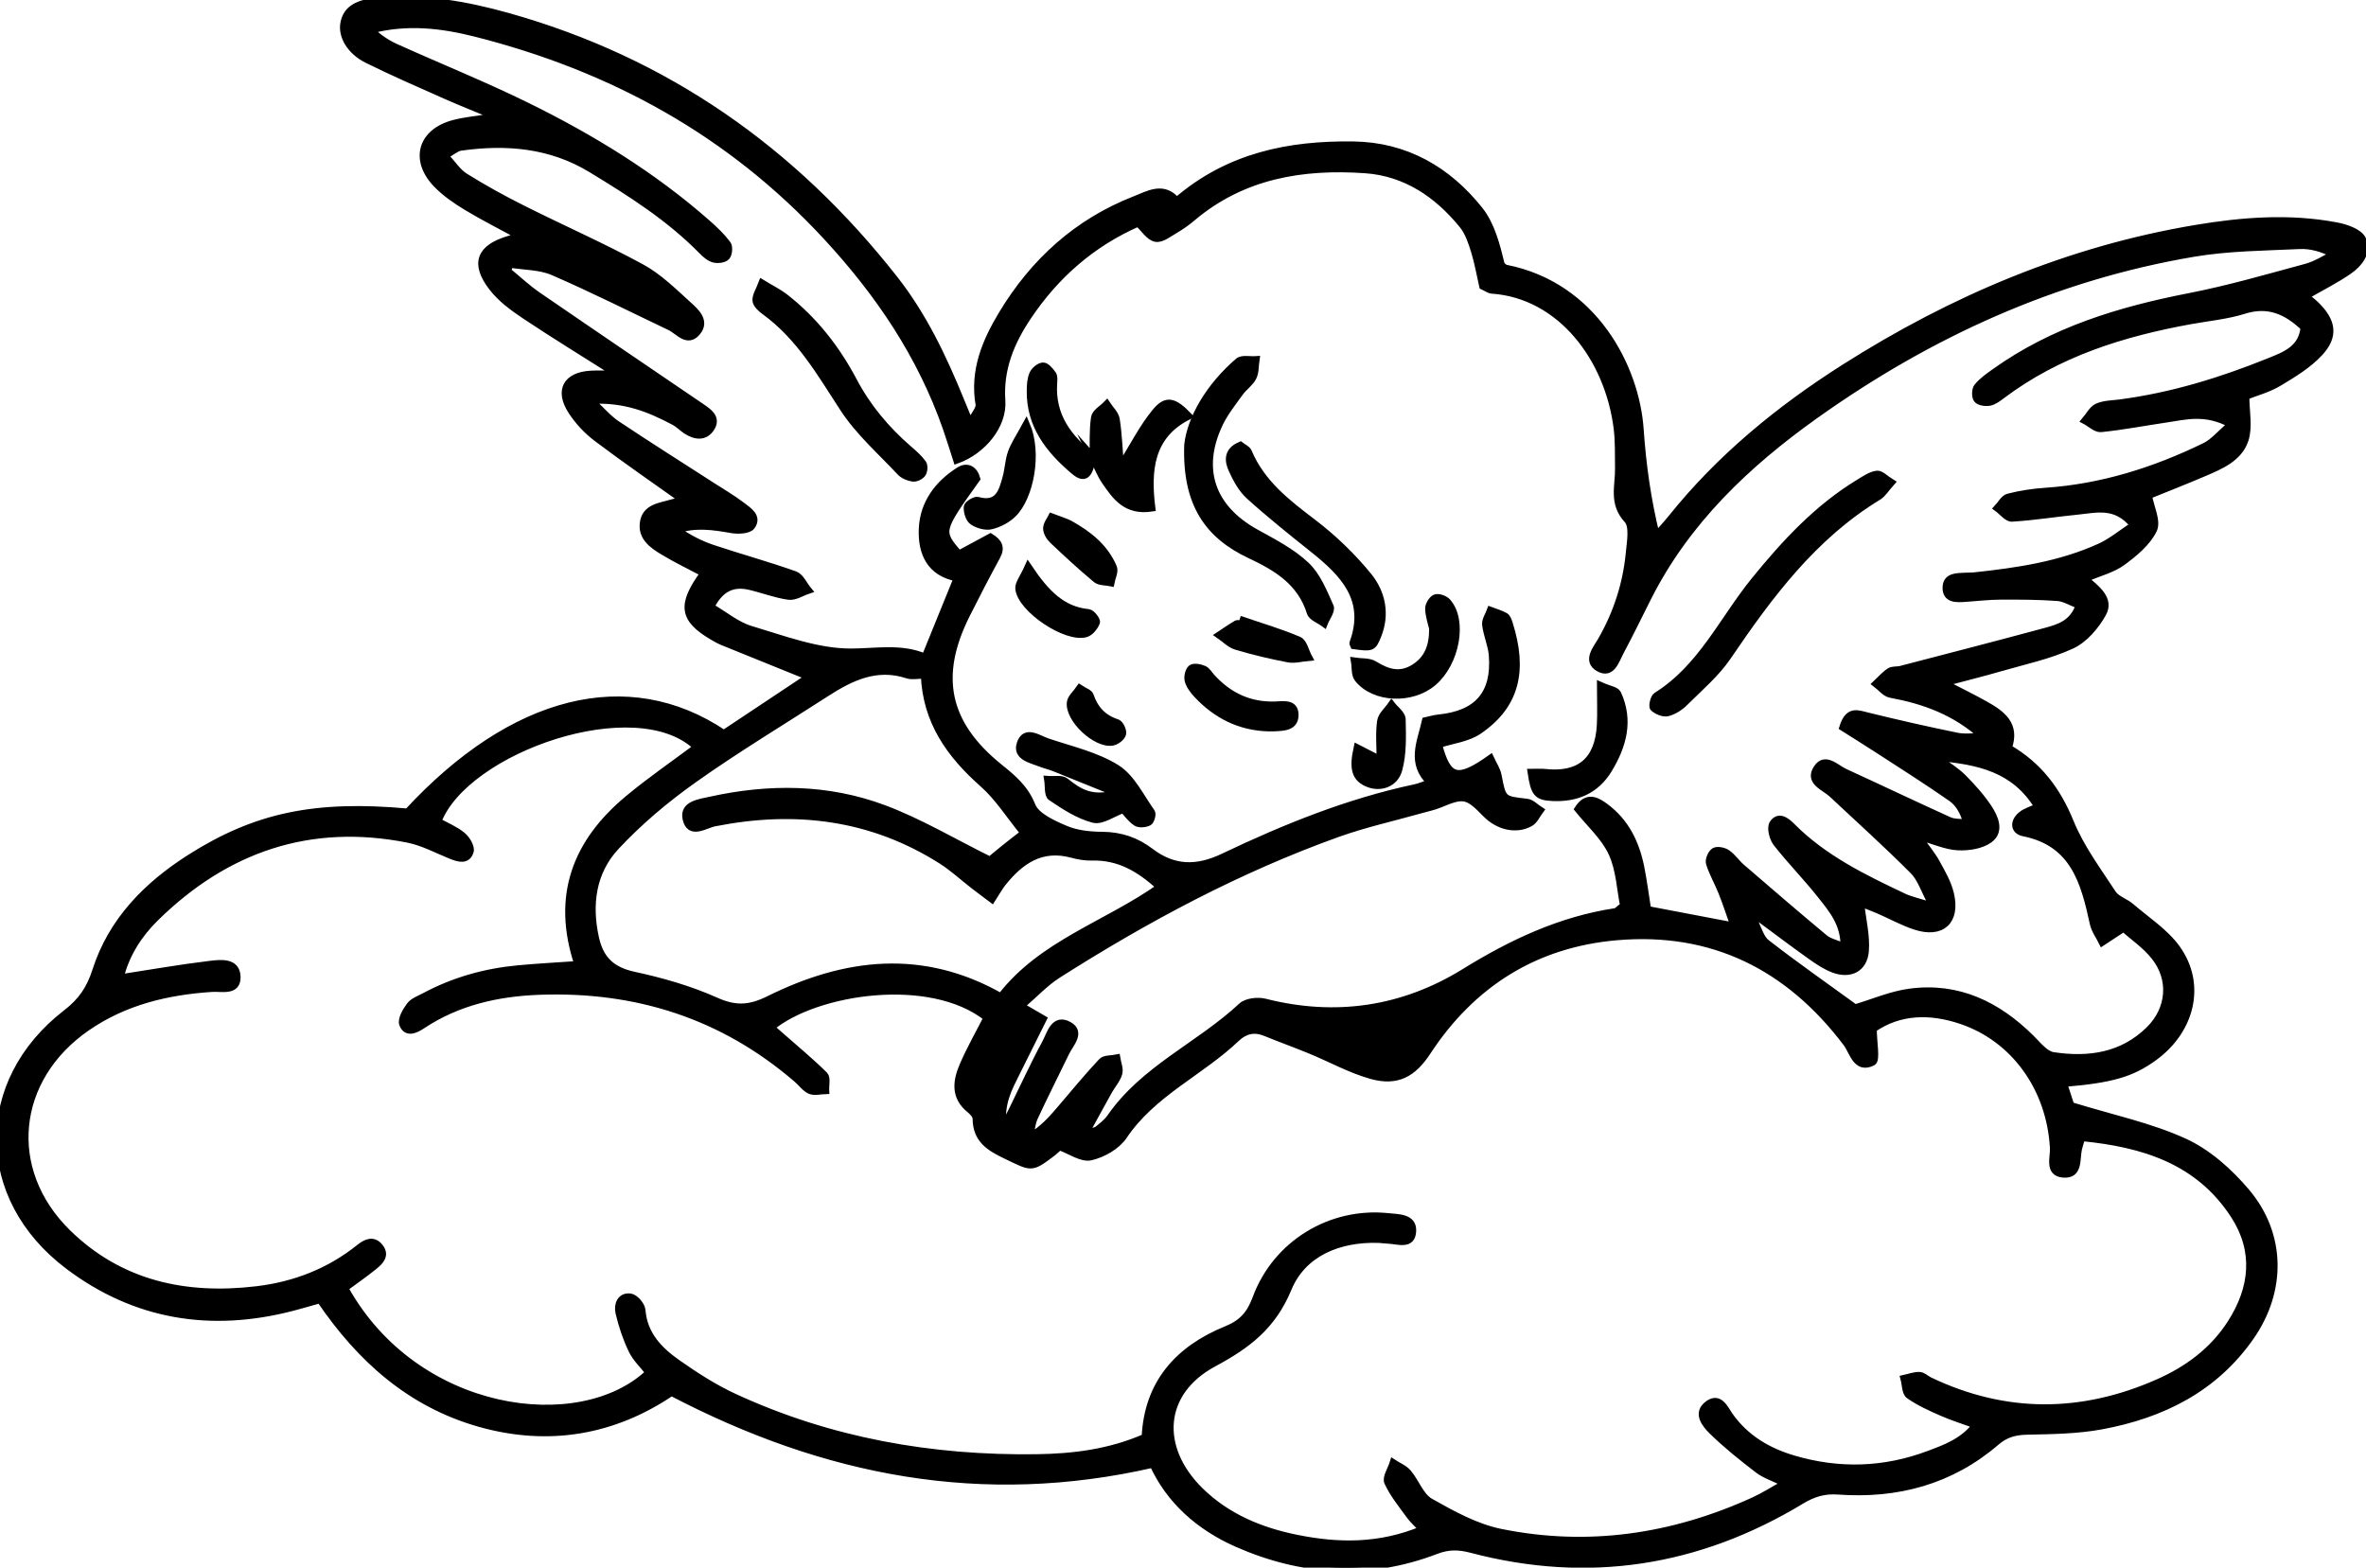 <?xml version="1.0" encoding="utf-8"?>
<!-- Generator: Adobe Illustrator 24.0.1, SVG Export Plug-In . SVG Version: 6.00 Build 0)  -->
<svg version="1.1" id="angel_1_" xmlns="http://www.w3.org/2000/svg" xmlns:xlink="http://www.w3.org/1999/xlink" x="0px" y="0px"
	 width="332px" height="220px" viewBox="0 0 332 220" enable-background="new 0 0 332 220" xml:space="preserve">
<g id="angel">
	<path stroke="#000000" stroke-miterlimit="10" d="M57.203,113.97c14.716-15.927,30.925-20.059,44.367-11.021
		c3.872-2.576,7.863-5.23,11.98-7.969c-4.32-1.746-8.237-3.323-12.147-4.917c-0.497-0.203-0.969-0.475-1.433-0.749
		c-4.165-2.457-4.457-4.431-1.206-8.868c-1.895-1.005-3.819-1.929-5.641-3.023c-1.509-0.906-3.118-1.997-2.841-4.048
		c0.296-2.19,2.363-2.295,4.002-2.795c0.487-0.149,1.008-0.187,1.706-0.31c-4.208-3.001-8.286-5.803-12.231-8.781
		c-1.37-1.034-2.623-2.368-3.553-3.808c-1.869-2.896-0.719-4.959,2.699-5.161c1.038-0.061,2.083-0.009,3.687-0.009
		c-4.607-2.92-8.828-5.502-12.941-8.246c-1.661-1.108-3.36-2.36-4.562-3.916c-2.606-3.373-1.744-5.556,2.34-6.759
		c0.379-0.112,0.758-0.227,1.52-0.457c-2.674-1.456-5.122-2.685-7.458-4.098c-1.488-0.9-2.973-1.915-4.178-3.152
		c-3.325-3.416-2.213-7.349,2.372-8.551c1.624-0.426,3.323-0.564,5.909-0.982c-2.903-1.21-4.995-2.034-7.048-2.947
		c-3.69-1.641-7.4-3.246-11.015-5.041c-2.396-1.19-3.598-3.327-3.27-5.095c0.363-1.957,1.837-2.875,5.033-3.137
		c6.136-0.503,12.08,0.53,17.959,2.178c22.196,6.222,40.067,18.79,54.242,36.834c4.046,5.15,6.813,10.967,9.264,16.972
		c0.354,0.867,0.712,1.731,1.352,3.285c0.621-1.227,1.388-2.009,1.279-2.642c-0.808-4.727,0.91-8.811,3.224-12.653
		c4.437-7.366,10.546-12.923,18.63-16.084c1.936-0.757,4.006-2.047,5.878,0.176c7.317-6.31,15.816-7.965,24.771-7.846
		c7.348,0.097,13.263,3.512,17.726,9.141c1.667,2.103,2.373,4.968,3.046,7.713c0.216,0.155,0.413,0.404,0.65,0.45
		c12.348,2.434,18.224,13.891,18.826,22.592c0.343,4.947,1.002,9.777,2.263,14.927c0.794-0.908,1.496-1.652,2.133-2.447
		c6.823-8.515,15.155-15.328,24.3-21.137c15.166-9.633,31.46-16.538,49.271-19.523c6.54-1.096,13.13-1.607,19.708-0.366
		c1.333,0.251,3.156,0.853,3.668,1.85c0.888,1.731-0.399,3.414-1.886,4.444c-1.847,1.28-3.88,2.29-6.1,3.57
		c0.517,0.432,1.018,0.796,1.457,1.224c2.331,2.273,2.702,4.346,0.548,6.687c-1.587,1.726-3.717,3.015-5.762,4.237
		c-1.481,0.885-3.218,1.341-4.609,1.897c0,2.143,0.479,4.304-0.115,6.114c-0.842,2.568-3.446,3.65-5.822,4.664
		c-2.594,1.107-5.223,2.133-7.728,3.151c0.298,1.675,1.283,3.622,0.706,4.812c-0.877,1.81-2.688,3.299-4.385,4.539
		c-1.369,1.001-3.155,1.432-5.269,2.335c1.684,1.384,3.643,2.864,2.543,4.856c-0.983,1.78-2.57,3.644-4.354,4.471
		c-3.142,1.457-6.627,2.184-9.986,3.158c-2.453,0.711-4.933,1.326-7.997,2.142c2.24,1.16,4.05,2.038,5.801,3.02
		c2.334,1.31,4.466,2.795,3.278,6.094c4.317,2.493,6.898,6.017,8.708,10.452c1.449,3.549,3.819,6.74,5.942,9.984
		c0.534,0.817,1.75,1.157,2.544,1.841c2.22,1.911,4.82,3.577,6.478,5.904c3.579,5.022,2.01,11.44-3.245,15.245
		c-3.126,2.264-5.893,3.082-12.674,3.65c0.456,1.392,0.884,2.694,1.022,3.117c5.827,1.798,11.155,2.901,15.973,5.115
		c3.287,1.511,6.295,4.209,8.665,7.019c5.04,5.974,5.075,13.825,0.631,20.242c-5.073,7.325-12.451,10.979-20.927,12.557
		c-3.414,0.636-6.959,0.675-10.45,0.75c-1.707,0.036-3.026,0.367-4.373,1.525c-6.367,5.475-13.896,7.475-22.159,6.877
		c-1.974-0.143-3.514,0.329-5.242,1.373c-14.421,8.712-29.853,11.128-46.203,6.82c-1.786-0.471-3.23-0.509-4.993,0.167
		c-9.412,3.607-18.769,3.042-27.915-0.993c-5.323-2.348-9.485-6.071-11.793-11.139c-23.967,5.492-46.034,1.176-67.571-10.077
		c-8.031,5.447-17.178,7.127-26.957,4.345c-9.66-2.748-16.701-9.027-22.353-17.354c-1.357,0.38-2.621,0.756-3.897,1.088
		c-11.388,2.962-22.007,1.282-31.434-5.835c-12.678-9.57-12.787-25.807-0.279-35.458c2.151-1.66,3.33-3.398,4.154-5.97
		c2.233-6.973,7.142-11.95,13.207-15.81C35.917,114.511,44.26,112.795,57.203,113.97z M97.785,104.853
		c-8.438-8.104-32.463,0.269-36.346,10.422c1.147,0.64,2.421,1.158,3.437,1.99c0.605,0.495,1.276,1.63,1.092,2.221
		c-0.423,1.361-1.619,0.993-2.69,0.559c-1.992-0.806-3.944-1.869-6.02-2.281c-13.777-2.732-25.549,1.317-35.443,11.035
		c-2.338,2.296-4.146,5.084-4.977,8.441c4.446-0.685,8.518-1.406,12.617-1.894c1.498-0.178,3.769-0.476,3.803,1.779
		c0.031,2.115-2.15,1.488-3.509,1.578c-6.288,0.413-12.247,1.826-17.53,5.46c-10.39,7.146-11.734,20.043-2.737,28.854
		c7.367,7.214,16.561,9.178,26.527,7.992c5.3-0.631,10.181-2.497,14.408-5.886c0.859-0.689,1.916-1.276,2.844-0.138
		c0.951,1.167,0.075,2.028-0.773,2.712c-1.341,1.082-2.761,2.066-4.118,3.069c9.926,17.961,33.052,21.02,42.705,11.863
		c-0.808-1.038-1.828-1.989-2.392-3.16c-0.798-1.659-1.396-3.448-1.814-5.243c-0.251-1.08,0.174-2.379,1.591-2.196
		c0.63,0.082,1.56,1.152,1.613,1.832c0.274,3.483,2.448,5.661,5.008,7.46c2.523,1.772,5.16,3.467,7.951,4.756
		c13.451,6.212,27.711,8.71,42.437,8.504c5.088-0.071,10.203-0.683,15.229-2.875c0.339-7.565,4.651-12.371,11.404-15.113
		c2.21-0.897,3.328-2.16,4.15-4.391c2.823-7.663,10.51-12.296,18.515-11.452c1.429,0.151,3.512,0.065,3.455,1.966
		c-0.067,2.239-2.126,1.337-3.491,1.316c-0.403-0.006-0.804-0.089-1.208-0.103c-5.614-0.2-10.699,1.892-12.765,6.875
		c-2.199,5.304-5.689,7.94-10.474,10.514c-7.509,4.038-8.008,11.867-1.918,17.87c3.788,3.733,8.504,5.673,13.59,6.7
		c5.846,1.182,11.673,1.263,17.674-1.252c-0.776-0.828-1.369-1.343-1.817-1.964c-1.093-1.513-2.31-2.988-3.076-4.662
		c-0.299-0.652,0.48-1.797,0.767-2.718c0.699,0.458,1.549,0.788,2.065,1.399c1.11,1.316,1.752,3.301,3.117,4.074
		c3.12,1.767,6.433,3.59,9.891,4.292c12.254,2.488,24.122,0.734,35.485-4.434c1.398-0.636,2.703-1.477,4.461-2.45
		c-1.694-0.83-2.885-1.199-3.813-1.911c-2.226-1.707-4.436-3.464-6.434-5.424c-0.971-0.953-2.298-2.539-0.571-3.788
		c1.612-1.166,2.323,0.702,3.036,1.7c2.23,3.117,5.336,4.934,8.884,5.988c6.396,1.9,12.783,1.708,19.043-0.648
		c2.33-0.877,4.737-1.724,6.61-4.103c-1.787-0.652-3.307-1.119-4.752-1.755c-1.597-0.703-3.223-1.425-4.636-2.422
		c-0.529-0.373-0.496-1.544-0.718-2.351c0.725-0.157,1.453-0.446,2.173-0.424c0.48,0.015,0.934,0.499,1.42,0.73
		c10.635,5.072,21.345,4.999,32.043,0.286c4.128-1.818,7.714-4.449,10.207-8.313c3.2-4.962,3.736-10.19,0.466-15.219
		c-4.997-7.686-12.783-10.042-21.378-10.878c-0.237,0.818-0.362,1.186-0.45,1.563c-0.341,1.455,0.16,3.782-2.183,3.554
		c-2.086-0.204-1.247-2.309-1.324-3.68c-0.467-8.353-5.459-15.341-12.945-17.865c-4.407-1.486-8.691-1.356-12.348,1.17
		c0,1.898,0.503,4.383-0.089,4.678c-2.286,1.143-2.723-1.453-3.662-2.693c-8.106-10.707-18.758-16.07-32.214-14.918
		c-11.408,0.977-20.311,6.553-26.598,16.144c-1.989,3.034-4.212,4.348-7.832,3.341c-2.948-0.82-5.694-2.356-8.547-3.531
		c-2.105-0.867-4.249-1.64-6.358-2.499c-1.558-0.635-2.887-0.317-4.072,0.811c-5.047,4.806-11.753,7.661-15.807,13.7
		c-0.952,1.418-2.93,2.547-4.633,2.928c-1.255,0.281-2.832-0.871-4.381-1.427c-0.301,0.262-0.685,0.641-1.112,0.963
		c-2.91,2.199-2.805,1.969-6.337,0.291c-2.394-1.138-4.215-2.266-4.234-5.185c-0.003-0.431-0.475-0.957-0.866-1.27
		c-2.245-1.798-1.907-4.035-0.956-6.229c0.994-2.293,2.24-4.477,3.35-6.657c-7.959-6.317-24.096-3.827-30.315,1.36
		c0.512,0.45,1,0.878,1.488,1.307c2.018,1.777,4.097,3.493,6.004,5.382c0.389,0.385,0.131,1.422,0.172,2.159
		c-0.727,0.019-1.545,0.257-2.156,0.001c-0.703-0.295-1.21-1.041-1.822-1.569c-10.394-8.984-22.553-12.859-36.17-12.363
		c-5.87,0.214-11.484,1.468-16.481,4.792c-0.914,0.608-2.175,1.216-2.706-0.171c-0.254-0.665,0.454-1.875,1.016-2.619
		c0.451-0.597,1.324-0.892,2.035-1.273c4.095-2.195,8.483-3.431,13.092-3.863c2.76-0.259,5.532-0.402,8.439-0.607
		c-3.215-9.598-0.275-17.162,7.055-23.257C91.243,109.542,94.567,107.261,97.785,104.853z M313.101,59.548
		c-3.591-1.952-6.356-1.167-9.092-0.76c-3.064,0.456-6.112,1.04-9.189,1.356c-0.702,0.072-1.493-0.722-2.243-1.117
		c0.564-0.658,1.006-1.582,1.721-1.91c0.942-0.432,2.096-0.419,3.164-0.559c7.263-0.952,14.21-3.084,20.967-5.819
		c2.161-0.875,4.612-1.744,4.883-4.786c-2.445-2.308-5.002-3.479-8.436-2.402c-2.423,0.76-5.011,0.994-7.528,1.451
		c-9.505,1.73-18.575,4.549-26.427,10.459c-0.533,0.401-1.119,0.86-1.741,0.98c-0.563,0.109-1.456-0.018-1.748-0.394
		c-0.293-0.379-0.266-1.392,0.049-1.775c0.67-0.813,1.585-1.445,2.458-2.069c8.19-5.852,17.527-8.67,27.28-10.57
		c5.533-1.078,10.971-2.66,16.42-4.134c1.363-0.369,2.602-1.198,3.898-1.816c-1.711-0.862-3.298-1.305-4.86-1.231
		c-4.971,0.236-10.001,0.261-14.886,1.089c-19.478,3.301-37.034,11.303-53.053,22.706c-9.641,6.863-18.114,14.892-23.541,25.667
		c-1.269,2.519-2.498,5.06-3.829,7.547c-0.652,1.219-1.216,3.337-3.04,2.286c-1.781-1.026-0.289-2.718,0.379-3.883
		c2.184-3.811,3.504-7.88,3.924-12.222c0.153-1.587,0.56-3.807-0.268-4.703c-2.146-2.32-1.198-4.771-1.239-7.223
		c-0.031-1.885,0.04-3.789-0.197-5.651c-1.257-9.88-7.984-18.696-17.581-19.355c-0.371-0.025-0.723-0.31-1.285-0.566
		c-0.362-1.586-0.65-3.3-1.162-4.944c-0.393-1.262-0.843-2.618-1.655-3.618c-3.528-4.339-7.997-7.375-13.665-7.77
		c-8.825-0.616-17.22,0.764-24.283,6.737c-0.718,0.607-1.491,1.166-2.304,1.637c-0.911,0.527-1.988,1.414-2.821,1.254
		c-0.914-0.176-1.633-1.368-2.467-2.145c-6.516,2.86-11.615,7.351-15.514,13.194c-2.349,3.52-3.924,7.282-3.616,11.734
		c0.239,3.448-2.648,7.017-6.319,8.344c-0.488-1.507-0.945-3.022-1.467-4.513c-3.575-10.209-9.413-18.863-16.784-26.837
		C102.441,18.546,85.843,9.498,66.735,4.658c-4.762-1.206-9.672-1.787-14.744-0.439c1.076,1.037,2.245,1.841,3.518,2.415
		c6.137,2.771,12.397,5.287,18.435,8.257c9.086,4.469,17.698,9.741,25.333,16.473c1.007,0.888,1.996,1.834,2.795,2.902
		c0.281,0.375,0.189,1.399-0.137,1.756c-0.333,0.364-1.216,0.472-1.764,0.329c-0.607-0.158-1.178-0.657-1.64-1.13
		c-4.573-4.673-10.041-8.139-15.572-11.499c-5.676-3.45-11.906-3.982-18.332-3.07c-0.593,0.084-1.126,0.592-2.208,1.192
		c1.071,1.15,1.786,2.306,2.821,2.952c2.62,1.635,5.337,3.132,8.099,4.517c5.535,2.776,11.215,5.275,16.651,8.227
		c2.435,1.322,4.502,3.377,6.586,5.264c1.038,0.94,2.514,2.242,1.264,3.772c-1.378,1.688-2.604-0.126-3.832-0.71
		c-5.457-2.594-10.856-5.323-16.398-7.723c-1.825-0.791-4.016-0.738-6.04-1.071c-0.125,0.312-0.249,0.625-0.374,0.937
		c1.411,1.156,2.748,2.42,4.245,3.45c7.642,5.258,15.327,10.453,22.994,15.676c1.025,0.698,2.222,1.513,1.36,2.896
		c-0.876,1.406-2.26,1.206-3.531,0.366c-0.561-0.371-1.036-0.887-1.624-1.199c-3.433-1.824-6.968-3.296-11.759-3.009
		c1.544,1.431,2.491,2.567,3.671,3.355c4.362,2.913,8.801,5.709,13.209,8.553c1.467,0.946,2.986,1.826,4.369,2.883
		c0.906,0.693,2.317,1.562,1.316,2.884c-0.425,0.561-1.911,0.611-2.836,0.446c-2.556-0.454-5.064-0.811-7.646,0.058
		c1.631,1.154,3.29,2.004,5.037,2.589c3.83,1.283,7.734,2.349,11.537,3.703c0.784,0.279,1.257,1.427,1.874,2.175
		c-0.917,0.303-1.883,0.956-2.742,0.837c-1.852-0.256-3.637-0.961-5.472-1.386c-2.389-0.553-4.151,0.268-5.467,2.884
		c1.941,1.127,3.646,2.58,5.61,3.165c4.609,1.373,9.342,3.183,14.023,3.178c3.571-0.003,7.098-0.723,10.443,0.721
		c1.537-3.783,2.981-7.338,4.524-11.135c-3.852-0.707-5.043-3.55-4.908-6.867c0.145-3.583,2.196-6.329,5.2-8.214
		c1.085-0.681,2.062-0.154,2.43,1.152c-5.26,7.352-5.26,7.352-2.506,10.591c1.438-0.775,2.932-1.581,4.438-2.393
		c1.162,0.723,1.567,1.47,0.886,2.717c-1.464,2.683-2.866,5.402-4.24,8.133c-4.368,8.674-2.94,15.385,4.596,21.464
		c1.873,1.511,3.575,2.905,4.57,5.38c0.609,1.515,2.953,2.556,4.73,3.311c1.564,0.664,3.422,0.848,5.152,0.86
		c2.554,0.018,4.751,0.762,6.748,2.285c3.228,2.462,6.489,2.53,10.194,0.765c8.645-4.12,17.511-7.716,26.935-9.722
		c0.64-0.136,1.252-0.408,2.175-0.716c-2.904-2.76-1.385-5.661-0.705-8.689c0.568-0.121,1.201-0.319,1.848-0.384
		c5.452-0.545,7.952-3.383,7.538-8.799c-0.111-1.45-0.765-2.854-0.94-4.307c-0.076-0.632,0.428-1.333,0.669-2.003
		c0.695,0.265,1.432,0.459,2.067,0.828c0.294,0.171,0.448,0.664,0.568,1.041c2.039,6.447,1.046,11.383-4.28,15.016
		c-1.579,1.077-3.738,1.306-5.642,1.927c1.299,4.814,2.612,5.265,7.288,1.958c0.384,0.84,0.901,1.575,1.058,2.38
		c0.667,3.435,0.634,3.391,4.052,3.78c0.654,0.075,1.242,0.733,1.861,1.123c-0.458,0.602-0.792,1.426-1.397,1.766
		c-1.965,1.104-4.489,0.504-6.239-1.3c-2.571-2.65-3.097-2.738-6.449-1.335c-0.86,0.36-1.794,0.546-2.697,0.801
		c-3.887,1.1-7.856,1.974-11.65,3.334c-13.888,4.978-26.822,11.9-39.244,19.797c-1.767,1.123-3.232,2.72-5.188,4.399
		c1.348,0.783,2.257,1.311,3.129,1.818c-1.469,2.946-2.611,5.221-3.739,7.504c-1.075,2.176-2.327,4.314-1.913,7.827
		c0.721-1.38,1.03-1.943,1.312-2.518c1.545-3.144,2.999-6.336,4.664-9.415c0.682-1.261,1.212-3.675,3.282-2.518
		c1.807,1.01,0.167,2.593-0.434,3.842c-1.46,3.036-2.994,6.037-4.405,9.095c-0.386,0.837-0.44,1.826-0.647,2.745
		c1.922-1.121,3.13-2.538,4.341-3.952c1.906-2.225,3.761-4.497,5.765-6.629c0.41-0.436,1.383-0.342,2.096-0.493
		c0.114,0.724,0.468,1.518,0.283,2.155c-0.254,0.874-0.939,1.616-1.399,2.438c-1.016,1.817-2.006,3.648-3.339,6.077
		c1.15-0.406,1.556-0.448,1.821-0.664c0.624-0.51,1.296-1.023,1.747-1.674c4.735-6.851,12.53-10.1,18.414-15.605
		c0.686-0.642,2.261-0.821,3.258-0.568c9.947,2.53,19.399,1.105,27.999-4.206c6.64-4.101,13.463-7.323,21.2-8.492
		c0.226-0.034,0.416-0.298,1.147-0.851c-0.467-2.293-0.56-5.078-1.643-7.403c-1.07-2.298-3.14-4.129-4.761-6.151
		c1.253-1.95,2.609-1.211,3.839-0.299c2.859,2.12,4.301,5.124,4.973,8.527c0.386,1.954,0.639,3.934,0.949,5.883
		c3.975,0.757,7.753,1.476,12.142,2.312c-0.658-1.844-1.137-3.326-1.714-4.769c-0.545-1.364-1.3-2.654-1.733-4.048
		c-0.147-0.471,0.252-1.418,0.683-1.675c0.413-0.246,1.316-0.059,1.781,0.261c0.762,0.524,1.297,1.363,2.008,1.977
		c3.871,3.34,7.745,6.676,11.675,9.946c0.632,0.526,1.55,0.708,2.737,1.224c0.044-3.274-1.672-5.239-3.203-7.187
		c-1.996-2.54-4.284-4.851-6.276-7.393c-0.525-0.67-0.89-2.132-0.519-2.702c0.805-1.236,1.879-0.406,2.67,0.391
		c4.458,4.49,10.039,7.203,15.647,9.861c0.999,0.473,2.116,0.698,4.159,1.351c-1.228-2.287-1.697-3.927-2.75-4.984
		c-3.694-3.707-7.588-7.215-11.41-10.794c-1.089-1.02-3.389-1.701-2.11-3.623c1.14-1.713,2.647,0.003,3.889,0.571
		c4.888,2.236,9.737,4.56,14.635,6.773c0.735,0.332,1.658,0.246,2.494,0.353c-0.453-1.611-1.154-2.794-2.18-3.511
		c-3.415-2.385-6.942-4.61-10.437-6.881c-1.625-1.056-3.274-2.076-4.783-3.03c0.787-2.532,2.055-1.932,3.422-1.596
		c4.18,1.028,8.38,1.985,12.598,2.845c1.158,0.236,2.405,0.036,3.611,0.036c-3.893-3.525-8.268-5.073-12.954-5.938
		c-0.737-0.136-1.347-0.957-2.016-1.462c0.626-0.588,1.194-1.264,1.9-1.729c0.41-0.27,1.055-0.153,1.574-0.288
		c6.777-1.765,13.558-3.513,20.318-5.341c1.896-0.513,3.858-1.101,4.716-3.661c-1.137-0.426-2.085-1.032-3.07-1.102
		c-2.679-0.19-5.374-0.203-8.062-0.187c-1.613,0.009-3.225,0.209-4.838,0.313c-1.23,0.079-2.72,0.198-2.71-1.49
		c0.01-1.633,1.539-1.548,2.748-1.608c0.404-0.02,0.811-0.002,1.212-0.045c6.044-0.647,12.05-1.526,17.638-4.074
		c1.623-0.74,3.038-1.937,4.718-3.037c-2.495-3.079-5.259-2.244-7.858-1.99c-3.077,0.3-6.138,0.802-9.22,0.988
		c-0.65,0.039-1.359-0.911-2.042-1.405c0.5-0.53,0.919-1.376,1.516-1.53c1.684-0.433,3.434-0.704,5.172-0.82
		c7.921-0.528,15.333-2.864,22.413-6.309C310.604,62.055,311.544,60.873,313.101,59.548z M129.712,94.745
		c-1.047,0-1.771,0.171-2.372-0.027c-4.318-1.425-7.903,0.294-11.382,2.538c-6.217,4.011-12.567,7.833-18.597,12.108
		c-3.917,2.777-7.672,5.929-10.939,9.436c-3.294,3.536-3.928,8.108-2.859,12.885c0.666,2.976,2.291,4.51,5.365,5.176
		c3.924,0.85,7.866,1.971,11.517,3.608c2.752,1.234,4.76,1.124,7.461-0.215c10.635-5.273,21.486-6.641,32.542-0.361
		c5.732-7.471,14.886-10.136,22.318-15.405c-2.854-2.638-5.797-4.331-9.557-4.219c-0.928,0.028-1.891-0.145-2.795-0.389
		c-4.288-1.155-7.229,0.894-9.724,4.016c-0.482,0.604-0.851,1.298-1.494,2.294c-1.001-0.754-1.818-1.355-2.619-1.976
		c-1.486-1.152-2.878-2.451-4.458-3.453c-9.849-6.246-20.542-7.525-31.824-5.297c-1.397,0.276-3.5,1.849-4.017-0.583
		c-0.424-1.993,1.869-2.244,3.411-2.584c8.192-1.809,16.401-1.78,24.269,1.151c5.09,1.896,9.827,4.737,14.958,7.271
		c0.435-0.359,1.253-1.05,2.088-1.721c0.789-0.634,1.596-1.247,2.682-2.093c-2.016-2.467-3.601-5.016-5.755-6.919
		C133.304,105.897,129.973,101.257,129.712,94.745z M260.301,141.45c2.539-0.753,5.047-1.849,7.656-2.203
		c6.792-0.922,12.344,1.788,17.083,6.504c0.926,0.922,1.941,2.232,3.061,2.401c4.965,0.753,9.72,0.093,13.502-3.648
		c2.915-2.884,3.279-7.063,0.737-10.266c-1.28-1.613-3.067-2.824-4.356-3.976c-1.347,0.883-2.168,1.422-2.989,1.96
		c-0.428-0.869-1.052-1.696-1.251-2.614c-1.257-5.803-2.726-11.334-9.785-12.744c-1.409-0.281-1.407-1.562-0.355-2.454
		c0.63-0.534,1.516-0.765,2.377-1.175c-3.255-5.323-8.209-6.449-14.286-6.965c1.632,1.227,2.801,1.915,3.726,2.846
		c1.31,1.32,2.582,2.725,3.601,4.271c0.885,1.344,1.721,3.222,0.16,4.395c-1.128,0.848-2.954,1.123-4.439,1.05
		c-1.668-0.082-3.303-0.843-5.645-1.504c1.155,1.632,1.991,2.618,2.602,3.727c0.772,1.4,1.614,2.841,1.978,4.37
		c0.913,3.834-1.214,5.775-4.93,4.555c-1.778-0.584-3.44-1.516-5.166-2.263c-0.911-0.395-1.848-0.731-2.496-0.985
		c0.261,2.408,0.841,4.635,0.648,6.793c-0.216,2.424-2.161,3.359-4.459,2.485c-1.115-0.424-2.152-1.115-3.133-1.813
		c-2.476-1.762-4.901-3.597-7.347-5.403c-0.221,0.146-0.441,0.292-0.662,0.439c0.571,1.057,0.888,2.442,1.756,3.115
		C251.906,135.463,256.074,138.379,260.301,141.45z"/>
	<path stroke="#000000" stroke-miterlimit="10" d="M166.676,62.389c0.43-3.661,2.971-8.128,7.106-11.676
		c0.509-0.437,1.622-0.171,2.455-0.231c-0.125,0.832-0.061,1.762-0.425,2.472c-0.416,0.81-1.284,1.374-1.831,2.135
		c-1.014,1.411-2.125,2.799-2.867,4.353c-3.044,6.385-1.112,11.882,5.11,15.318c2.455,1.356,5.04,2.686,7.047,4.578
		c1.569,1.479,2.464,3.751,3.377,5.796c0.245,0.55-0.536,1.558-0.846,2.355c-0.665-0.498-1.731-0.872-1.93-1.514
		c-1.337-4.311-4.726-6.341-8.463-8.098C169.647,75.167,166.36,70.808,166.676,62.389z"/>
	<path stroke="#000000" stroke-miterlimit="10" d="M265.38,67.711c-0.766,0.854-1.182,1.596-1.815,1.981
		c-9.118,5.54-15.272,13.818-21.13,22.443c-1.637,2.41-3.955,4.37-6.045,6.452c-0.647,0.644-1.523,1.214-2.391,1.428
		c-0.594,0.147-1.485-0.235-1.98-0.676c-0.213-0.19,0.044-1.444,0.422-1.68c6.316-3.944,9.303-10.702,13.769-16.197
		c4.268-5.251,8.816-10.172,14.658-13.721c0.794-0.482,1.628-1.066,2.501-1.187C263.901,66.481,264.545,67.201,265.38,67.711z"/>
	<path stroke="#000000" stroke-miterlimit="10" d="M106.928,39.742c1.403,0.851,2.365,1.314,3.188,1.954
		c4.088,3.182,7.238,7.203,9.631,11.732c1.984,3.756,4.608,6.875,7.777,9.618c0.705,0.611,1.43,1.237,1.967,1.985
		c0.23,0.32,0.175,1.086-0.064,1.434c-0.247,0.361-0.906,0.683-1.328,0.623c-0.625-0.088-1.349-0.389-1.772-0.841
		c-2.729-2.918-5.815-5.623-7.969-8.928c-3.232-4.959-6.142-10.07-11.057-13.634c-0.52-0.377-1.176-0.974-1.214-1.509
		C106.039,41.485,106.548,40.754,106.928,39.742z"/>
	<path stroke="#000000" stroke-miterlimit="10" d="M174.047,62.495c0.35,0.278,0.946,0.514,1.119,0.926
		c1.855,4.415,5.434,7.146,9.102,9.944c2.839,2.166,5.486,4.711,7.739,7.478c1.902,2.336,2.544,5.33,1.317,8.367
		c-0.694,1.717-0.827,1.738-3.336,1.394c-0.047-0.126-0.165-0.278-0.13-0.373c2.253-6.164-1.362-9.797-5.625-13.199
		c-3.029-2.417-6.062-4.841-8.932-7.438c-1.055-0.954-1.801-2.347-2.408-3.669C172.318,64.676,172.19,63.282,174.047,62.495z"/>
	<path stroke="#000000" stroke-miterlimit="10" d="M156.75,111.319c-3.484-1.41-6.161-2.503-8.846-3.574
		c-0.624-0.249-1.291-0.391-1.914-0.641c-1.332-0.533-3.413-0.892-2.824-2.721c0.678-2.108,2.501-0.719,3.774-0.287
		c3.298,1.119,6.843,1.901,9.732,3.707c2.109,1.319,3.367,4.029,4.907,6.188c0.188,0.264-0.085,1.232-0.393,1.39
		c-0.485,0.249-1.338,0.325-1.755,0.05c-0.759-0.501-1.312-1.314-1.804-1.84c-1.479,0.532-3.024,1.682-4.192,1.379
		c-2.118-0.55-4.09-1.849-5.945-3.099c-0.49-0.33-0.332-1.624-0.472-2.475c0.842,0.069,1.935-0.174,2.482,0.264
		C151.359,111.15,153.186,112.387,156.75,111.319z"/>
	<path stroke="#000000" stroke-miterlimit="10" d="M153.398,64.188c0.039-1.869-0.078-3.762,0.196-5.596
		c0.104-0.693,1.111-1.252,1.707-1.871c0.458,0.702,1.199,1.36,1.319,2.116c0.328,2.066,0.394,4.174,0.597,6.68
		c1.846-2.949,3.134-5.546,4.934-7.718c1.52-1.834,2.571-1.546,4.641,0.585c-5.443,2.706-5.824,7.665-5.171,12.906
		c-3.597,0.547-5.06-1.614-6.492-3.673c-0.747-1.074-1.217-2.341-1.813-3.521L153.398,64.188z"/>
	<path stroke="#000000" stroke-miterlimit="10" d="M201.038,88.199c-0.155-0.692-0.526-1.725-0.559-2.77
		c-0.017-0.523,0.479-1.347,0.936-1.517c0.446-0.166,1.332,0.156,1.69,0.56c2.312,2.61,1.229,8.53-1.99,11.285
		c-2.995,2.563-8.255,2.377-10.57-0.506c-0.465-0.579-0.338-1.634-0.484-2.47c0.939,0.143,2.044,0.018,2.784,0.48
		c1.859,1.161,3.633,1.686,5.614,0.431C200.341,92.499,201.055,90.716,201.038,88.199z"/>
	<path stroke="#000000" stroke-miterlimit="10" d="M214.852,108.4c0.869,0,1.387-0.049,1.894,0.008
		c4.904,0.549,7.545-1.653,7.823-6.628c0.094-1.68,0.015-3.37,0.015-5.572c1.172,0.528,2.18,0.652,2.403,1.136
		c1.737,3.773,0.76,7.306-1.278,10.657c-1.782,2.93-4.525,4.064-7.836,3.916C215.684,111.819,215.292,111.336,214.852,108.4z"/>
	<path stroke="#000000" stroke-miterlimit="10" d="M144.009,59.559c1.738,4.002,0.566,10.166-1.852,12.552
		c-0.808,0.797-1.972,1.407-3.076,1.672c-0.792,0.19-1.895-0.131-2.595-0.61c-0.507-0.347-0.795-1.34-0.757-2.021
		c0.02-0.353,1.064-1.03,1.469-0.919c2.913,0.798,3.434-1.244,3.983-3.22c0.322-1.158,0.345-2.41,0.75-3.531
		C142.339,62.35,143.052,61.328,144.009,59.559z"/>
	<path stroke="#000000" stroke-miterlimit="10" d="M177.931,102.14c-3.966-0.129-7.23-1.774-9.912-4.621
		c-0.537-0.569-1.069-1.256-1.279-1.982c-0.151-0.523,0.05-1.43,0.437-1.743c0.342-0.277,1.214-0.105,1.745,0.121
		c0.448,0.191,0.743,0.742,1.103,1.137c2.381,2.615,5.286,4.003,8.876,3.896c1.139-0.034,2.778-0.384,2.812,1.332
		c0.035,1.803-1.627,1.79-2.978,1.858C178.466,102.151,178.198,102.14,177.931,102.14z"/>
	<path stroke="#000000" stroke-miterlimit="10" d="M153.317,64.095c-0.462,2.699-1.123,3.255-2.636,1.972
		c-3.457-2.931-6.175-6.365-6.108-11.242c0.011-0.792,0.052-1.652,0.368-2.349c0.23-0.508,0.936-1.102,1.43-1.103
		c0.458-0.001,0.996,0.678,1.348,1.167c0.201,0.279,0.156,0.779,0.128,1.173c-0.336,4.655,2.092,7.836,5.552,10.474L153.317,64.095z
		"/>
	<path stroke="#000000" stroke-miterlimit="10" d="M190.438,104.948c1.242,0.635,2.128,1.087,3.226,1.648
		c0-1.945-0.168-3.69,0.072-5.378c0.119-0.834,0.991-1.561,1.522-2.337c0.521,0.682,1.47,1.354,1.486,2.047
		c0.054,2.37,0.141,4.847-0.477,7.093c-0.551,2.002-2.592,2.612-4.252,1.952C190.233,109.267,189.761,108.015,190.438,104.948z"/>
	<path stroke="#000000" stroke-miterlimit="10" d="M144.277,79.559c2.488,3.719,4.773,6.065,8.469,6.425
		c0.437,0.043,1.216,1.07,1.104,1.353c-0.253,0.645-0.876,1.423-1.5,1.595c-2.764,0.763-9.064-3.456-9.381-6.305
		C142.891,81.916,143.582,81.12,144.277,79.559z"/>
	<path stroke="#000000" stroke-miterlimit="10" d="M174.423,87.082c2.622,0.895,5.297,1.668,7.832,2.765
		c0.678,0.294,0.929,1.575,1.376,2.403c-0.956,0.083-1.954,0.381-2.861,0.208c-2.462-0.468-4.911-1.052-7.312-1.769
		c-0.867-0.259-1.581-1.026-2.365-1.562c0.791-0.522,1.569-1.069,2.385-1.55c0.198-0.117,0.524-0.017,0.791-0.017
		C174.319,87.401,174.371,87.241,174.423,87.082z"/>
	<path stroke="#000000" stroke-miterlimit="10" d="M147.571,72.553c1.363,0.524,2.011,0.689,2.576,1.004
		c2.598,1.449,4.895,3.258,6.084,6.074c0.239,0.566-0.217,1.425-0.352,2.148c-0.699-0.149-1.58-0.08-2.066-0.485
		c-2.113-1.758-4.137-3.628-6.131-5.523c-0.425-0.404-0.82-1.088-0.81-1.635C146.882,73.54,147.379,72.951,147.571,72.553z"/>
	<path stroke="#000000" stroke-miterlimit="10" d="M151.51,96.592c0.649,0.433,1.322,0.63,1.452,1.011
		c0.655,1.924,1.822,3.194,3.799,3.829c0.407,0.131,0.877,1.125,0.755,1.565c-0.135,0.489-0.872,1.051-1.421,1.143
		c-2.317,0.389-6.193-3.26-5.891-5.571C150.289,97.918,150.989,97.348,151.51,96.592z"/>
</g>
</svg>
